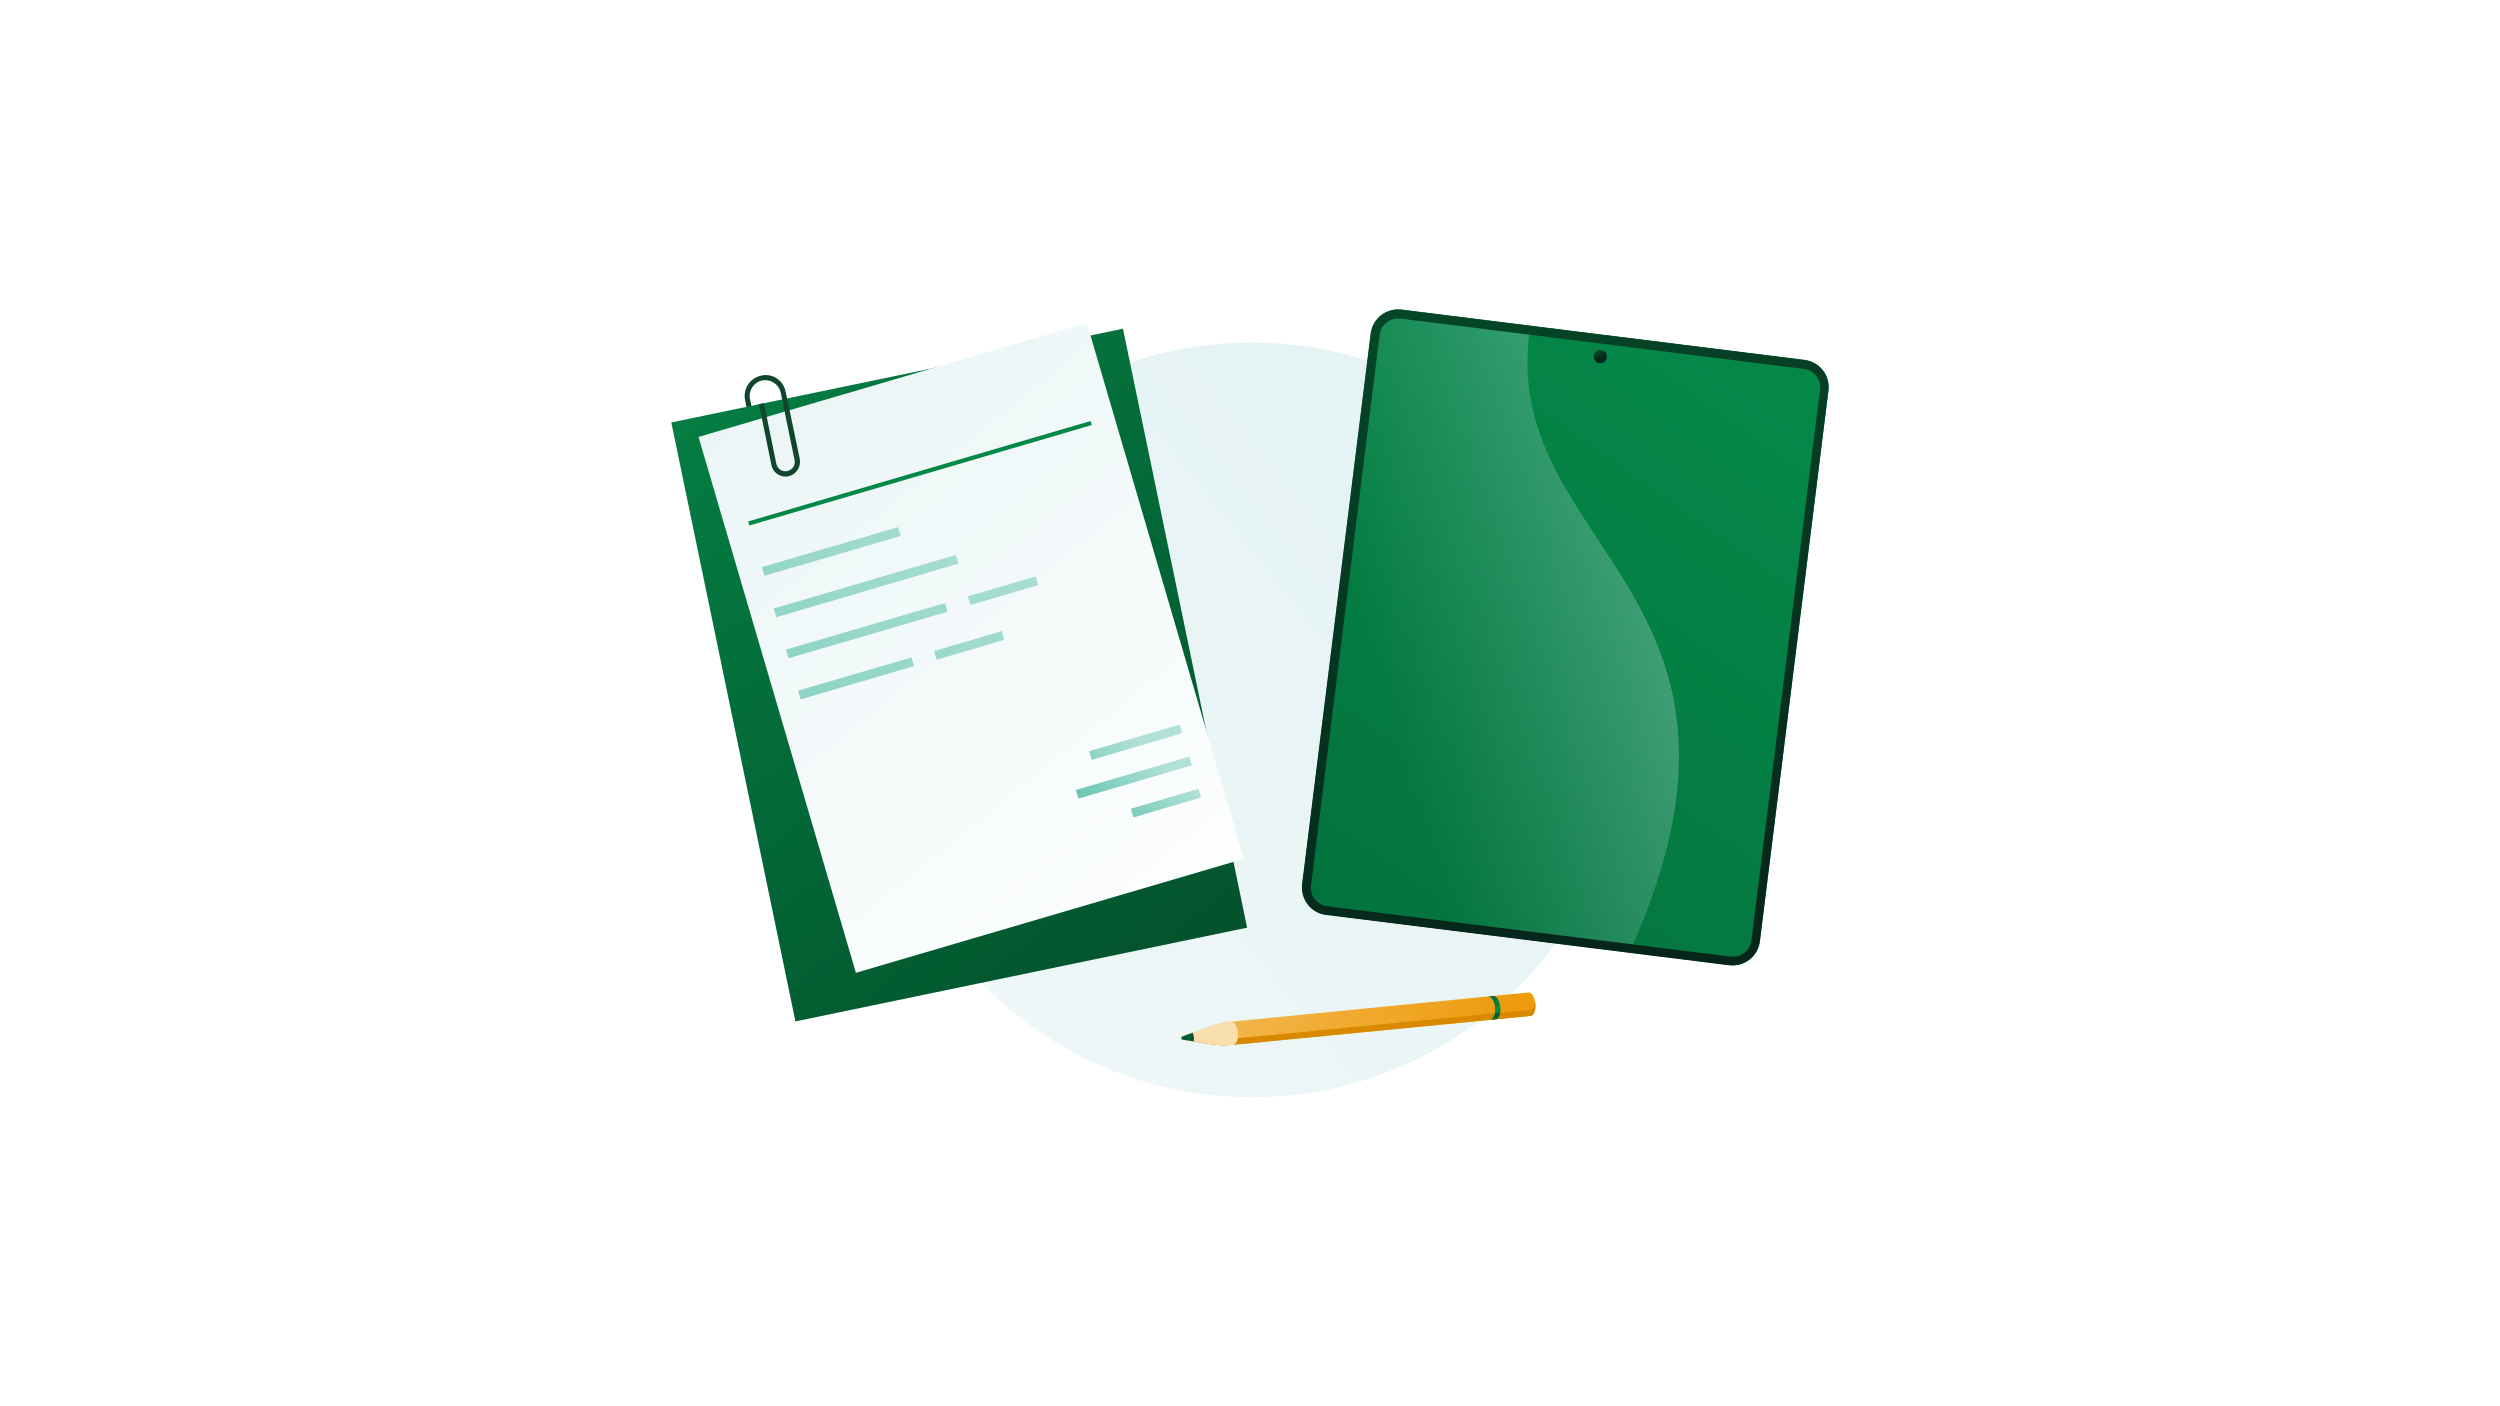 <?xml version="1.0" encoding="utf-8"?>
<!-- Generator: Adobe Illustrator 27.9.0, SVG Export Plug-In . SVG Version: 6.00 Build 0)  -->
<svg version="1.1" id="Capa_1" xmlns="http://www.w3.org/2000/svg" xmlns:xlink="http://www.w3.org/1999/xlink" x="0px" y="0px"
	 viewBox="0 0 864 486" style="enable-background:new 0 0 864 486;" xml:space="preserve">
<style type="text/css">
	.st0{fill:#FAEAEA;}
	.st1{fill:#FFFFFF;}
	.st2{fill:url(#SVGID_1_);}
	.st3{fill:url(#SVGID_00000016046202260212124710000010589118943180727185_);}
	.st4{fill:#D88900;}
	.st5{fill:url(#SVGID_00000172441260547740948390000002095123225232563852_);}
	.st6{fill:url(#SVGID_00000119824396368137884970000002344408151114487486_);}
	.st7{fill:url(#SVGID_00000127046433542046138280000016663704325615467145_);}
	.st8{fill:#036133;}
	.st9{fill:url(#SVGID_00000174602322706901535520000006102197483277341622_);}
	.st10{fill:url(#SVGID_00000095313399150210063930000015959908810750918276_);}
	.st11{fill:#0F462D;}
	.st12{fill:#048848;}
	.st13{fill:url(#SVGID_00000047745924709061317680000000266753326573646485_);}
	.st14{fill:url(#SVGID_00000175288685334403929010000009131620676973885375_);}
	.st15{fill:url(#SVGID_00000064326171835502973560000002576397840133932947_);}
	.st16{fill:url(#SVGID_00000089560107602300524580000017721882337785583281_);}
	.st17{fill:url(#SVGID_00000046311475336841973950000014700734996127543196_);}
	.st18{fill:url(#SVGID_00000152246957207744356210000014151027816178586797_);}
	.st19{fill:url(#SVGID_00000103959486763718321430000006428155090582275763_);}
	.st20{fill:url(#SVGID_00000134928844175024829310000013531165983948942767_);}
	.st21{fill:url(#SVGID_00000078008241806773284390000015094669976842741914_);}
	.st22{fill:url(#SVGID_00000024688548644791044150000001163395649192843953_);}
	.st23{fill:url(#SVGID_00000049944053800911964450000012678317280523443900_);}
	.st24{fill:url(#SVGID_00000163050528665716766100000004289894623313330063_);}
	.st25{fill:url(#SVGID_00000102543412973638657200000012400302197558580917_);}
</style>
<rect y="0" class="st0" width="864" height="486"/>
<rect y="0" class="st1" width="864" height="486"/>
<linearGradient id="SVGID_1_" gradientUnits="userSpaceOnUse" x1="488.279" y1="284.1" x2="39.394" y2="-77.501" gradientTransform="matrix(1 0 0 -1 0 488)">
	<stop  offset="0" style="stop-color:#E6F3F4"/>
	<stop  offset="1" style="stop-color:#FFFFFF"/>
</linearGradient>
<path class="st2" d="M432.6,379.2c72,0,130.4-58.4,130.4-130.4s-58.4-130.4-130.4-130.4c-72,0-130.4,58.4-130.4,130.4
	S360.6,379.2,432.6,379.2z"/>
<linearGradient id="SVGID_00000091714863492489142250000009032956185455410086_" gradientUnits="userSpaceOnUse" x1="527.076" y1="105.738" x2="423.405" y2="160.916" gradientTransform="matrix(1 0 0 -1 0 488)">
	<stop  offset="0" style="stop-color:#ED9600"/>
	<stop  offset="1" style="stop-color:#F3B954"/>
</linearGradient>
<path style="fill:url(#SVGID_00000091714863492489142250000009032956185455410086_);" d="M528.2,343l-102.8,10.1
	c-2.5,0.2-5,0.8-7.4,1.7l-9.3,3.5c-0.5,0.2-0.4,0.9,0.1,1l9.8,1.6c2.5,0.4,5.1,0.5,7.6,0.2L529,351.1c1.1-0.1,1.9-2,1.6-4.2
	C530.4,344.6,529.3,342.9,528.2,343L528.2,343z"/>
<path class="st4" d="M530.6,346.9c0-0.3-0.1-0.6-0.1-0.8c-0.1,1.6-0.8,2.9-1.7,2.9L426,359c-2.5,0.2-5.1,0.2-7.6-0.2l-7.7-1.3
	l-2.1,0.8c-0.5,0.2-0.4,0.9,0.1,1l9.8,1.6c2.5,0.4,5.1,0.5,7.6,0.2L529,351.1C530.1,351,530.8,349.1,530.6,346.9L530.6,346.9z"/>
<linearGradient id="SVGID_00000019670153882932386360000009158970639532057533_" gradientUnits="userSpaceOnUse" x1="416.481" y1="127.758" x2="382.26" y2="109.845" gradientTransform="matrix(1 0 0 -1 0 488)">
	<stop  offset="0" style="stop-color:#F9DEB0"/>
	<stop  offset="1" style="stop-color:#F3B954"/>
</linearGradient>
<path style="fill:url(#SVGID_00000019670153882932386360000009158970639532057533_);" d="M427.8,356.9c-0.2-2.2-1.3-3.9-2.4-3.8
	c-2.5,0.2-5,0.8-7.4,1.7l-9.3,3.5c-0.5,0.2-0.4,0.9,0.1,1l9.8,1.6c2.5,0.4,5.1,0.5,7.6,0.2C427.3,361,428,359.1,427.8,356.9
	L427.8,356.9z"/>
<linearGradient id="SVGID_00000126316101824607363520000000524878279398178706_" gradientUnits="userSpaceOnUse" x1="516.397" y1="139.118" x2="513.185" y2="144.889" gradientTransform="matrix(1 0 0 -1 0 488)">
	<stop  offset="0" style="stop-color:#048848"/>
	<stop  offset="1" style="stop-color:#005438"/>
</linearGradient>
<path style="fill:url(#SVGID_00000126316101824607363520000000524878279398178706_);" d="M514.3,344.4c1.1-0.1,2.2,1.6,2.4,3.8
	s-0.5,4.1-1.6,4.2l1.8-0.2c1.1-0.1,1.9-2,1.6-4.2s-1.3-3.9-2.4-3.8L514.3,344.4z"/>
<linearGradient id="SVGID_00000139973675185060218130000013267235885835155386_" gradientUnits="userSpaceOnUse" x1="421.768" y1="122.225" x2="409.64" y2="130.442" gradientTransform="matrix(1 0 0 -1 0 488)">
	<stop  offset="0" style="stop-color:#06261B"/>
	<stop  offset="1" style="stop-color:#036133"/>
</linearGradient>
<path style="fill:url(#SVGID_00000139973675185060218130000013267235885835155386_);" d="M408.7,359.3l3.8,0.6
	c0.1-0.5,0.2-1,0.1-1.5c-0.1-0.5-0.2-1-0.4-1.5l-3.6,1.3C408.2,358.5,408.2,359.2,408.7,359.3L408.7,359.3z"/>
<path class="st8" d="M515.1,352.4l1.8-0.2c0.8-0.1,1.4-1,1.6-2.3l-1.8,0.2C516.4,351.4,515.9,352.4,515.1,352.4z"/>
<linearGradient id="SVGID_00000152232718910707369230000007409207095353029763_" gradientUnits="userSpaceOnUse" x1="253.006" y1="353.335" x2="509.1" y2="31.535" gradientTransform="matrix(1 0 0 -1 0 488)">
	<stop  offset="0" style="stop-color:#047C42"/>
	<stop  offset="1" style="stop-color:#02391E"/>
</linearGradient>
<path style="fill:url(#SVGID_00000152232718910707369230000007409207095353029763_);" d="M388.1,113.6L232,146l42.9,207L431,320.6
	L388.1,113.6z"/>
<linearGradient id="SVGID_00000128484151645900195390000004685875966771987632_" gradientUnits="userSpaceOnUse" x1="224.074" y1="401.729" x2="425.505" y2="153.309" gradientTransform="matrix(1 0 0 -1 0 488)">
	<stop  offset="0" style="stop-color:#E6F3F4"/>
	<stop  offset="1" style="stop-color:#FFFFFF"/>
</linearGradient>
<path style="fill:url(#SVGID_00000128484151645900195390000004685875966771987632_);" d="M375.6,111.6L241.4,151l54.4,185.2
	l134.1-39.4L375.6,111.6z"/>
<path class="st11" d="M272.5,164.6c-2.7,0.6-5.4-1.2-5.9-3.9l-4.3-21l1.7-0.4l4.3,21c0.4,1.8,2.1,2.9,3.8,2.5
	c1.8-0.4,2.9-2.1,2.5-3.8l-4.8-23.4l1.7-0.4l4.9,23.4C276.9,161.4,275.2,164,272.5,164.6z"/>
<path class="st11" d="M271.5,135.3l-1.7,0.4c-0.6-2.9-3.5-4.8-6.4-4.2c-2.9,0.6-4.8,3.5-4.2,6.4l0.5,2.4l-1.7,0.4l-0.5-2.4
	c-0.8-3.9,1.7-7.7,5.6-8.5C266.9,128.9,270.7,131.4,271.5,135.3L271.5,135.3z"/>
<path class="st12" d="M376.9,145.5l-118.3,34.7l0.4,1.4l118.3-34.7L376.9,145.5z"/>
<linearGradient id="SVGID_00000163065891531034261470000006212238471926486717_" gradientUnits="userSpaceOnUse" x1="126.672" y1="136.12" x2="338.652" y2="349.052" gradientTransform="matrix(1 0 0 -1 0 488)">
	<stop  offset="0" style="stop-color:#56BEA9"/>
	<stop  offset="1" style="stop-color:#B1E1D7"/>
</linearGradient>
<path style="fill:url(#SVGID_00000163065891531034261470000006212238471926486717_);" d="M310.3,182.2L263.3,196l0.9,3l47.1-13.8
	L310.3,182.2z"/>
<linearGradient id="SVGID_00000039848954722887576780000010435328295619337617_" gradientUnits="userSpaceOnUse" x1="138.709" y1="124.14" x2="350.682" y2="337.072" gradientTransform="matrix(1 0 0 -1 0 488)">
	<stop  offset="0" style="stop-color:#56BEA9"/>
	<stop  offset="1" style="stop-color:#B1E1D7"/>
</linearGradient>
<path style="fill:url(#SVGID_00000039848954722887576780000010435328295619337617_);" d="M330.3,191.8l-62.9,18.5l0.9,3l62.9-18.5
	L330.3,191.8z"/>
<linearGradient id="SVGID_00000066487479630135275230000008720853671929729203_" gradientUnits="userSpaceOnUse" x1="146.527" y1="116.35" x2="358.499" y2="329.289" gradientTransform="matrix(1 0 0 -1 0 488)">
	<stop  offset="0" style="stop-color:#56BEA9"/>
	<stop  offset="1" style="stop-color:#B1E1D7"/>
</linearGradient>
<path style="fill:url(#SVGID_00000066487479630135275230000008720853671929729203_);" d="M326.6,208.4l-55,16.1l0.9,3l55-16.1
	L326.6,208.4z"/>
<linearGradient id="SVGID_00000101079752688443036230000003717124641585377460_" gradientUnits="userSpaceOnUse" x1="163.26" y1="99.692" x2="375.24" y2="312.631" gradientTransform="matrix(1 0 0 -1 0 488)">
	<stop  offset="0" style="stop-color:#56BEA9"/>
	<stop  offset="1" style="stop-color:#B1E1D7"/>
</linearGradient>
<path style="fill:url(#SVGID_00000101079752688443036230000003717124641585377460_);" d="M357.9,199.2l-23.4,6.9l0.9,3l23.4-6.9
	L357.9,199.2z"/>
<linearGradient id="SVGID_00000096029052987449356830000004346918264418288053_" gradientUnits="userSpaceOnUse" x1="152.928" y1="109.979" x2="364.901" y2="322.918" gradientTransform="matrix(1 0 0 -1 0 488)">
	<stop  offset="0" style="stop-color:#56BEA9"/>
	<stop  offset="1" style="stop-color:#B1E1D7"/>
</linearGradient>
<path style="fill:url(#SVGID_00000096029052987449356830000004346918264418288053_);" d="M315,227.2l-39.2,11.5l0.9,3l39.2-11.5
	L315,227.2z"/>
<linearGradient id="SVGID_00000038393274438436333230000006269814753729609392_" gradientUnits="userSpaceOnUse" x1="166.857" y1="96.114" x2="378.83" y2="309.052" gradientTransform="matrix(1 0 0 -1 0 488)">
	<stop  offset="0" style="stop-color:#56BEA9"/>
	<stop  offset="1" style="stop-color:#B1E1D7"/>
</linearGradient>
<path style="fill:url(#SVGID_00000038393274438436333230000006269814753729609392_);" d="M346.2,218.1l-23.4,6.9l0.9,3l23.4-6.9
	L346.2,218.1z"/>
<linearGradient id="SVGID_00000099657035381109513820000008103464571785905596_" gradientUnits="userSpaceOnUse" x1="385.755" y1="190.628" x2="409.497" y2="218.036" gradientTransform="matrix(1 0 0 -1 0 488)">
	<stop  offset="0" style="stop-color:#56BEA9"/>
	<stop  offset="1" style="stop-color:#B1E1D7"/>
</linearGradient>
<path style="fill:url(#SVGID_00000099657035381109513820000008103464571785905596_);" d="M414.2,272.6l-23.4,6.9l0.9,3l23.4-6.9
	L414.2,272.6z"/>
<linearGradient id="SVGID_00000062870684924864913910000014177518682618172047_" gradientUnits="userSpaceOnUse" x1="375.044" y1="199.906" x2="398.795" y2="227.309" gradientTransform="matrix(1 0 0 -1 0 488)">
	<stop  offset="0" style="stop-color:#56BEA9"/>
	<stop  offset="1" style="stop-color:#B1E1D7"/>
</linearGradient>
<path style="fill:url(#SVGID_00000062870684924864913910000014177518682618172047_);" d="M411,261.5L371.8,273l0.9,3l39.2-11.5
	L411,261.5z"/>
<linearGradient id="SVGID_00000031911301230760719570000002174141656085294501_" gradientUnits="userSpaceOnUse" x1="369.394" y1="204.802" x2="393.136" y2="232.21" gradientTransform="matrix(1 0 0 -1 0 488)">
	<stop  offset="0" style="stop-color:#56BEA9"/>
	<stop  offset="1" style="stop-color:#B1E1D7"/>
</linearGradient>
<path style="fill:url(#SVGID_00000031911301230760719570000002174141656085294501_);" d="M407.7,250.4l-31.3,9.2l0.9,3l31.3-9.2
	L407.7,250.4z"/>
<linearGradient id="SVGID_00000026882192920465036400000012391940973123698321_" gradientUnits="userSpaceOnUse" x1="604.558" y1="357.361" x2="351.919" y2="0.854" gradientTransform="matrix(1 0 0 -1 0 488)">
	<stop  offset="0" style="stop-color:#048848"/>
	<stop  offset="1" style="stop-color:#036133"/>
</linearGradient>
<path style="fill:url(#SVGID_00000026882192920465036400000012391940973123698321_);" d="M608.2,325.3L631.9,135
	c0.6-5.2-3-9.9-8.2-10.6l-139.3-17.4c-5.2-0.6-9.9,3-10.6,8.2l-23.7,190.3c-0.6,5.2,3,9.9,8.2,10.6l139.3,17.4
	C602.8,334.2,607.6,330.5,608.2,325.3L608.2,325.3z"/>
<linearGradient id="SVGID_00000067233647786506767610000016872366537690668426_" gradientUnits="userSpaceOnUse" x1="475.287" y1="256.162" x2="787.489" y2="346.8" gradientTransform="matrix(1 0 0 -1 0 488)">
	<stop  offset="0" style="stop-color:#B1DADE;stop-opacity:0"/>
	<stop  offset="1" style="stop-color:#FFFFFF"/>
</linearGradient>
<path style="fill:url(#SVGID_00000067233647786506767610000016872366537690668426_);" d="M484.4,107.1c-5.2-0.6-9.9,3-10.6,8.2
	l-23.7,190.3c-0.6,5.2,3,9.9,8.2,10.6l104.8,13.1c56.7-125.4-46.4-139.6-34.2-216.6L484.4,107.1z"/>
<linearGradient id="SVGID_00000023970774688887967930000008119273605331532201_" gradientUnits="userSpaceOnUse" x1="564.495" y1="163.466" x2="471.128" y2="577.339" gradientTransform="matrix(1 0 0 -1 0 488)">
	<stop  offset="0" style="stop-color:#06261B"/>
	<stop  offset="1" style="stop-color:#036133"/>
</linearGradient>
<path style="fill:url(#SVGID_00000023970774688887967930000008119273605331532201_);" d="M623.7,124.4l-139.4-17.4
	c-5.2-0.6-9.9,3-10.6,8.2L450,305.6c-0.6,5.2,3,9.9,8.2,10.6l139.4,17.4c5.2,0.6,9.9-3,10.6-8.2L631.9,135
	C632.6,129.8,628.9,125.1,623.7,124.4L623.7,124.4L623.7,124.4z M605.3,325c-0.4,3.5-3.7,6.1-7.2,5.6l-139.4-17.4
	c-3.5-0.4-6.1-3.7-5.6-7.2l23.7-190.3c0.4-3.5,3.7-6,7.2-5.6l139.4,17.4c3.5,0.4,6.1,3.7,5.6,7.2L605.3,325L605.3,325L605.3,325z"/>
<linearGradient id="SVGID_00000102506200646653481800000013842370534744169876_" gradientUnits="userSpaceOnUse" x1="553.336" y1="364.134" x2="551.19" y2="368.821" gradientTransform="matrix(1 0 0 -1 0 488)">
	<stop  offset="0" style="stop-color:#06261B"/>
	<stop  offset="1" style="stop-color:#036133"/>
</linearGradient>
<path style="fill:url(#SVGID_00000102506200646653481800000013842370534744169876_);" d="M552.8,125.5c1.2,0.2,2.4-0.7,2.5-2
	c0.2-1.3-0.7-2.4-2-2.5c-1.2-0.2-2.4,0.7-2.5,2C550.7,124.3,551.6,125.4,552.8,125.5z"/>
</svg>
